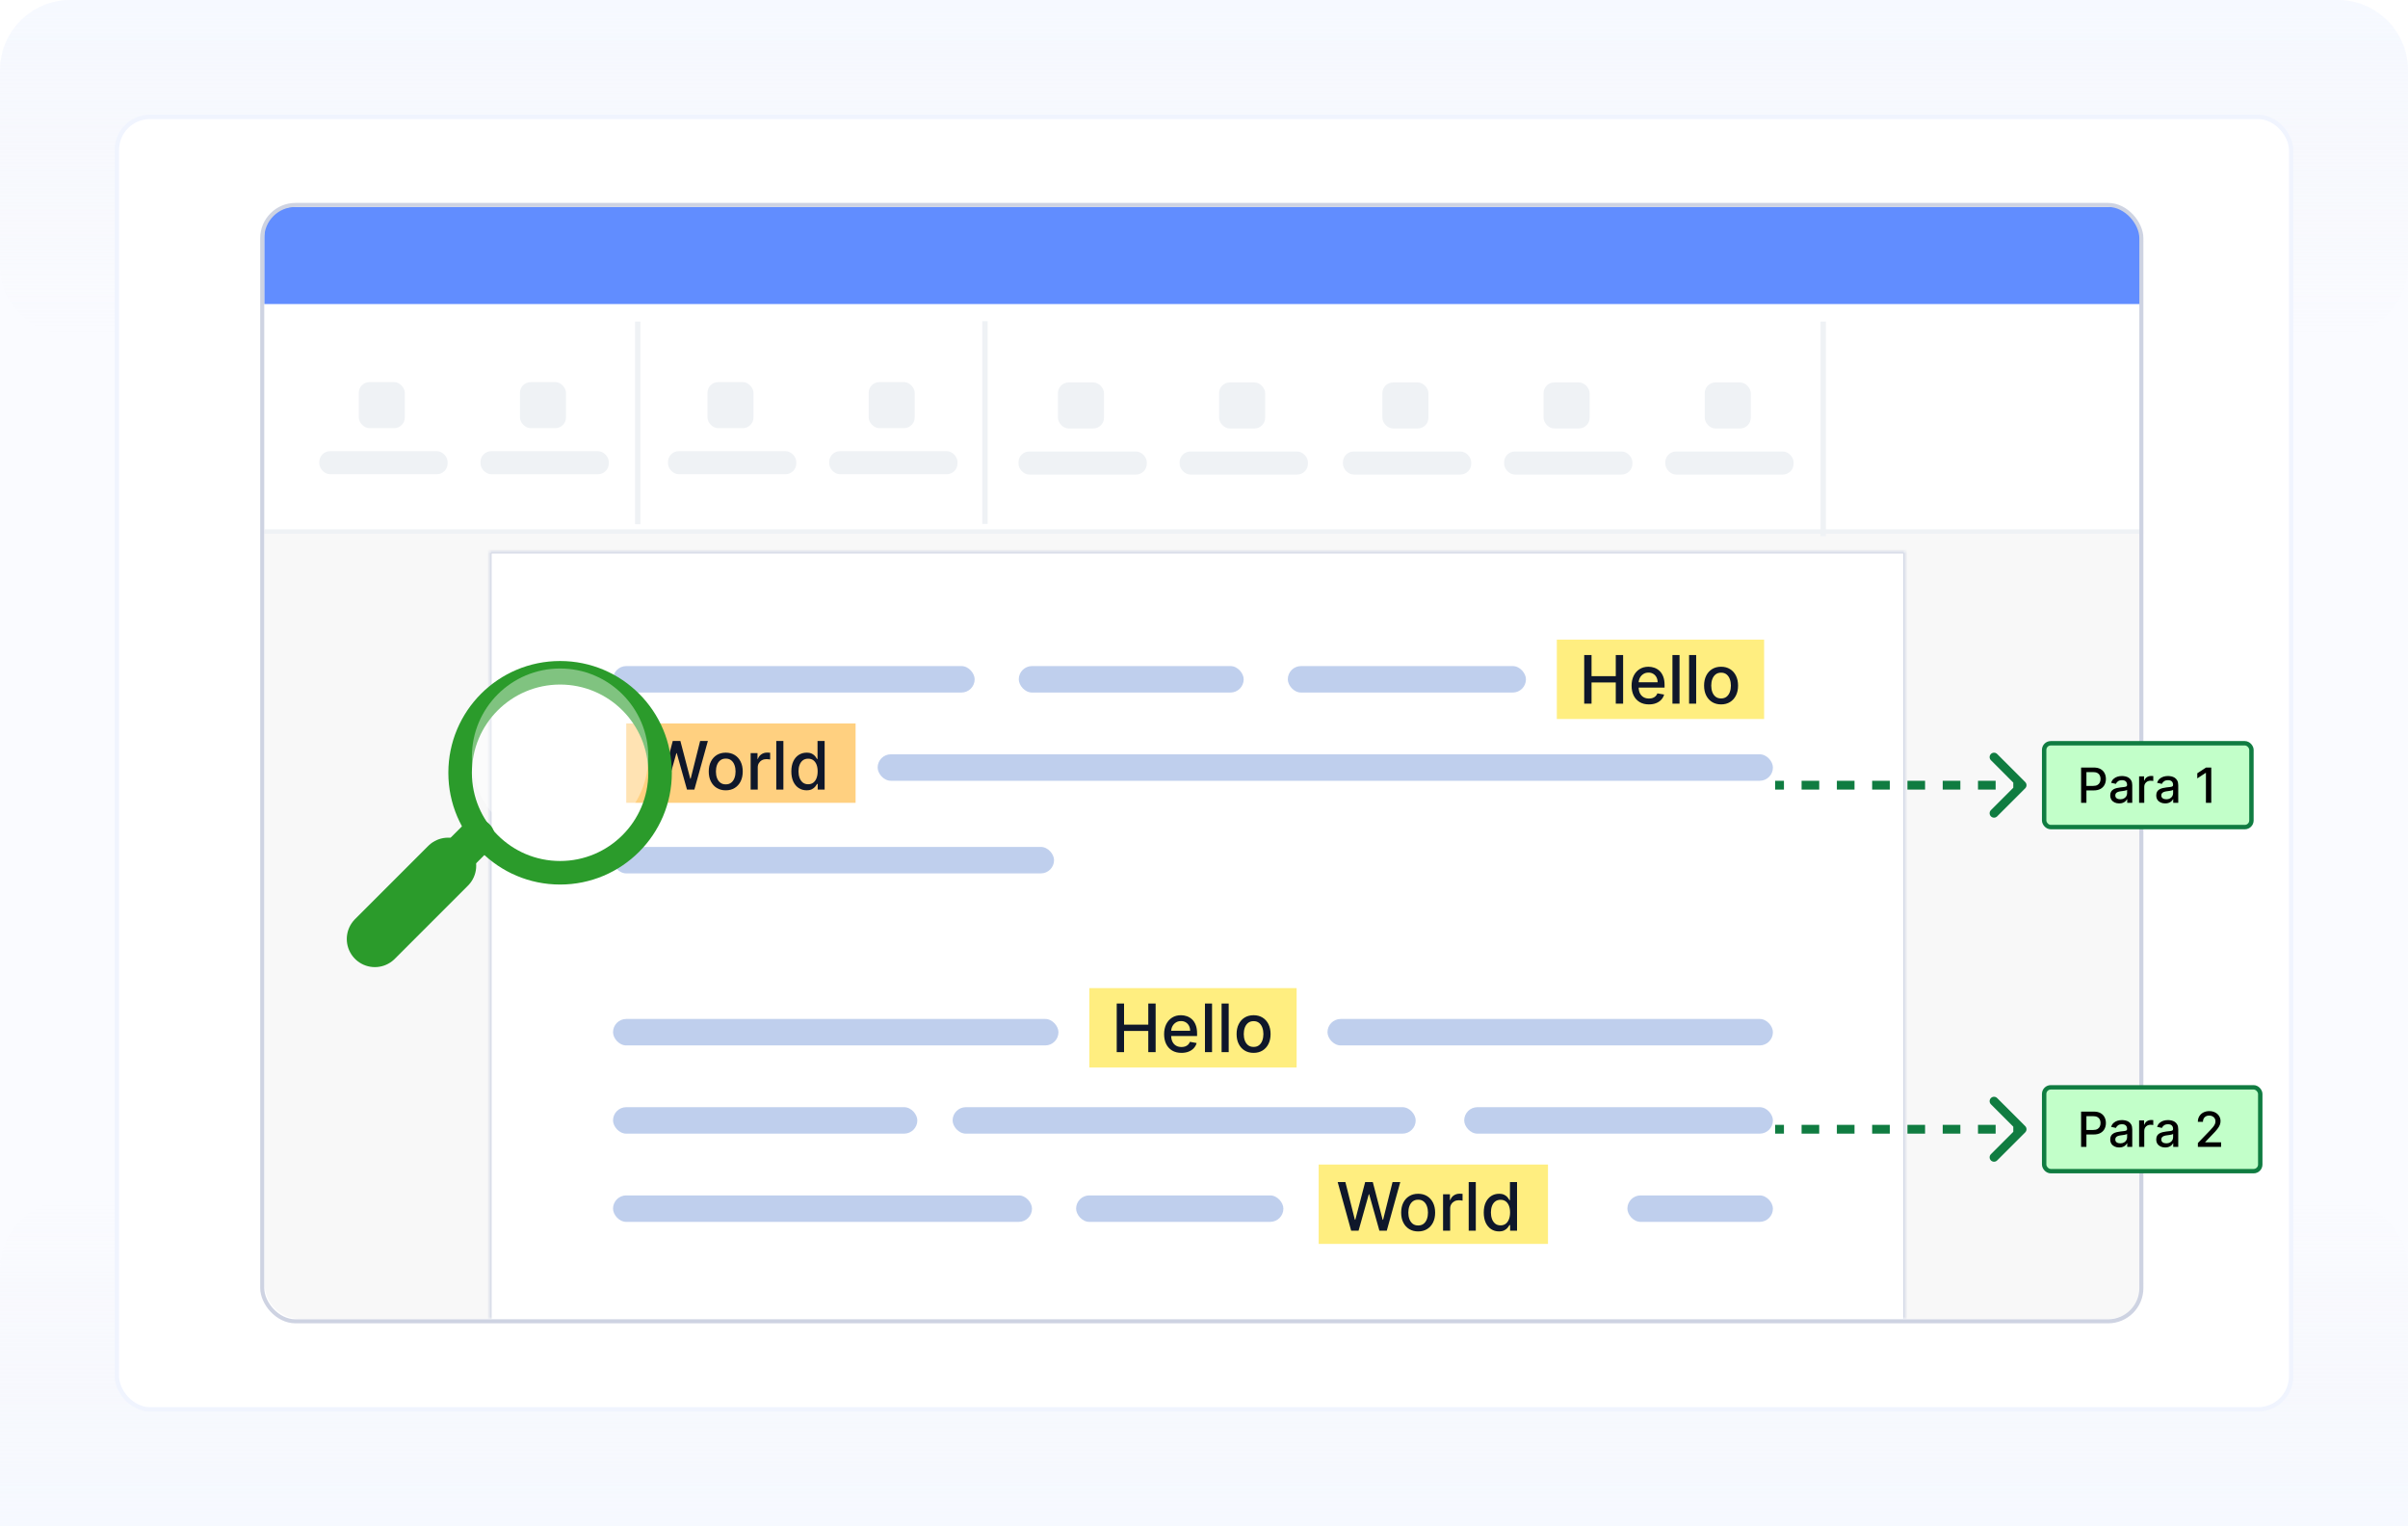 <svg width="546" height="346" viewBox="0 0 546 346" fill="none" xmlns="http://www.w3.org/2000/svg">
<g clip-path="url(#clip0_24238_9375)">
<path opacity="0.5" d="M0 16C0 7.163 7.163 0 16 0H530C538.837 0 546 7.163 546 16V346H0V16Z" fill="#F6F9FF"/>
<path d="M0 346H546V288C546 279.163 538.837 272 530 272H16C7.163 272 0 279.163 0 288V346Z" fill="url(#paint0_linear_24238_9375)"/>
<path d="M0 16C0 7.163 7.163 0 16 0H530C538.837 0 546 7.163 546 16V60C546 68.837 538.837 76 530 76H16C7.163 76 0 68.837 0 60V16Z" fill="url(#paint1_linear_24238_9375)"/>
<rect x="390" y="275" width="4" height="1" fill="white"/>
<rect x="26.5" y="26.5" width="493" height="293" rx="7.5" fill="white" stroke="#F0F4FE"/>
<g clip-path="url(#clip1_24238_9375)">
<mask id="mask0_24238_9375" style="mask-type:alpha" maskUnits="userSpaceOnUse" x="59" y="46" width="427" height="254">
<rect x="59.858" y="46.858" width="425.284" height="252.284" fill="#F0F6C2" stroke="#DFE8AB" stroke-width="1.716"/>
</mask>
<g mask="url(#mask0_24238_9375)">
<path d="M60 55C60 50.582 63.582 47 68 47H478C482.418 47 486 50.582 486 55V291C486 295.418 482.418 299 478 299H68C63.582 299 60 295.418 60 291V55Z" fill="#F8F8F8"/>
<mask id="path-10-inside-1_24238_9375" fill="white">
<path d="M111 125H432V299H111V125Z"/>
</mask>
<path d="M111 125H432V299H111V125Z" fill="white"/>
<path d="M111 125V124.542H110.542V125H111ZM432 125H432.458V124.542H432V125ZM111 125.458H432V124.542H111V125.458ZM431.542 125V299H432.458V125H431.542ZM111.458 299V125H110.542V299H111.458Z" fill="#CED3E2" mask="url(#path-10-inside-1_24238_9375)"/>
<rect x="139" y="151" width="82" height="6" rx="3" fill="#BFCFED"/>
<rect x="231" y="151" width="51" height="6" rx="3" fill="#BFCFED"/>
<rect x="292" y="151" width="54" height="6" rx="3" fill="#BFCFED"/>
<rect x="199" y="171" width="203" height="6" rx="3" fill="#BFCFED"/>
<rect x="139" y="192" width="100" height="6" rx="3" fill="#BFCFED"/>
<rect x="301" y="231" width="101" height="6" rx="3" fill="#BFCFED"/>
<rect x="139" y="231" width="101" height="6" rx="3" fill="#BFCFED"/>
<rect x="247" y="224" width="47" height="18" fill="#FFEE80"/>
<path d="M253.21 238.521V227.504H254.873V232.292H260.366V227.504H262.033V238.521H260.366V233.717H254.873V238.521H253.21ZM267.887 238.688C267.073 238.688 266.371 238.514 265.783 238.166C265.199 237.815 264.747 237.322 264.427 236.687C264.112 236.049 263.954 235.301 263.954 234.444C263.954 233.597 264.112 232.851 264.427 232.206C264.747 231.56 265.191 231.056 265.762 230.694C266.336 230.332 267.006 230.15 267.774 230.15C268.24 230.15 268.692 230.228 269.129 230.382C269.567 230.536 269.96 230.778 270.308 231.108C270.656 231.438 270.93 231.867 271.131 232.394C271.332 232.917 271.432 233.554 271.432 234.304V234.874H264.863V233.669H269.856C269.856 233.246 269.77 232.871 269.598 232.544C269.425 232.214 269.183 231.954 268.871 231.764C268.563 231.574 268.201 231.479 267.785 231.479C267.333 231.479 266.938 231.59 266.601 231.813C266.267 232.032 266.009 232.319 265.826 232.674C265.647 233.025 265.557 233.407 265.557 233.819V234.761C265.557 235.313 265.654 235.783 265.848 236.17C266.045 236.558 266.319 236.854 266.671 237.058C267.022 237.259 267.433 237.359 267.903 237.359C268.208 237.359 268.486 237.316 268.737 237.23C268.988 237.141 269.205 237.008 269.388 236.832C269.571 236.656 269.711 236.439 269.807 236.181L271.33 236.456C271.208 236.904 270.989 237.297 270.673 237.634C270.361 237.967 269.969 238.227 269.495 238.414C269.025 238.597 268.489 238.688 267.887 238.688ZM274.825 227.504V238.521H273.217V227.504H274.825ZM278.598 227.504V238.521H276.989V227.504H278.598ZM284.243 238.688C283.468 238.688 282.792 238.511 282.215 238.156C281.637 237.801 281.189 237.304 280.87 236.665C280.55 236.027 280.391 235.281 280.391 234.427C280.391 233.57 280.55 232.821 280.87 232.179C281.189 231.537 281.637 231.038 282.215 230.683C282.792 230.328 283.468 230.15 284.243 230.15C285.018 230.15 285.694 230.328 286.271 230.683C286.848 231.038 287.297 231.537 287.616 232.179C287.935 232.821 288.095 233.57 288.095 234.427C288.095 235.281 287.935 236.027 287.616 236.665C287.297 237.304 286.848 237.801 286.271 238.156C285.694 238.511 285.018 238.688 284.243 238.688ZM284.248 237.338C284.75 237.338 285.166 237.205 285.496 236.94C285.826 236.674 286.07 236.321 286.228 235.88C286.389 235.439 286.47 234.953 286.47 234.422C286.47 233.895 286.389 233.411 286.228 232.969C286.07 232.525 285.826 232.168 285.496 231.899C285.166 231.63 284.75 231.495 284.248 231.495C283.743 231.495 283.323 231.63 282.989 231.899C282.659 232.168 282.414 232.525 282.252 232.969C282.094 233.411 282.016 233.895 282.016 234.422C282.016 234.953 282.094 235.439 282.252 235.88C282.414 236.321 282.659 236.674 282.989 236.94C283.323 237.205 283.743 237.338 284.248 237.338Z" fill="#0F172A"/>
<rect x="139" y="251" width="69" height="6" rx="3" fill="#BFCFED"/>
<rect x="216" y="251" width="105" height="6" rx="3" fill="#BFCFED"/>
<rect x="332" y="251" width="70" height="6" rx="3" fill="#BFCFED"/>
<rect x="369" y="271" width="33" height="6" rx="3" fill="#BFCFED"/>
<rect x="244" y="271" width="47" height="6" rx="3" fill="#BFCFED"/>
<rect x="139" y="271" width="95" height="6" rx="3" fill="#BFCFED"/>
<path d="M58.996 53.337C58.996 49.792 61.87 46.918 65.415 46.918H478.961C482.506 46.918 485.38 49.792 485.38 53.337V120.274H58.996V53.337Z" fill="white"/>
<path d="M59.914 53.337C59.914 49.792 62.788 46.918 66.333 46.918H478.962C482.507 46.918 485.381 49.792 485.381 53.337V68.925H59.914V53.337Z" fill="#618DFF"/>
<path d="M459.207 178.707C459.598 178.317 459.598 177.683 459.207 177.293L452.843 170.929C452.453 170.538 451.819 170.538 451.429 170.929C451.038 171.319 451.038 171.953 451.429 172.343L457.086 178L451.429 183.657C451.038 184.047 451.038 184.681 451.429 185.071C451.819 185.462 452.453 185.462 452.843 185.071L459.207 178.707ZM402.5 179H404.5V177H402.5V179ZM408.5 179H412.5V177H408.5V179ZM416.5 179H420.5V177H416.5V179ZM424.5 179H428.5V177H424.5V179ZM432.5 179H436.5V177H432.5V179ZM440.5 179H444.5V177H440.5V179ZM448.5 179H452.5V177H448.5V179ZM456.5 179H458.5V177H456.5V179Z" fill="#107C41"/>
<path d="M459.207 256.707C459.598 256.317 459.598 255.683 459.207 255.293L452.843 248.929C452.453 248.538 451.819 248.538 451.429 248.929C451.038 249.319 451.038 249.953 451.429 250.343L457.086 256L451.429 261.657C451.038 262.047 451.038 262.681 451.429 263.071C451.819 263.462 452.453 263.462 452.843 263.071L459.207 256.707ZM402.5 257H404.5V255H402.5V257ZM408.5 257H412.5V255H408.5V257ZM416.5 257H420.5V255H416.5V257ZM424.5 257H428.5V255H424.5V257ZM432.5 257H436.5V255H432.5V257ZM440.5 257H444.5V255H440.5V257ZM448.5 257H452.5V255H448.5V257ZM456.5 257H458.5V255H456.5V257Z" fill="#107C41"/>
<path d="M144.605 72.897V118.844" stroke="#EFF2F5" stroke-width="1.219"/>
<path d="M223.332 72.82V118.768" stroke="#EFF2F5" stroke-width="1.219"/>
<path d="M413.402 72.897V121.546" stroke="#EFF2F5" stroke-width="1.219"/>
<rect x="81.352" y="86.62" width="10.442" height="10.442" rx="2.438" fill="#EFF2F5"/>
<rect x="72.406" y="102.282" width="29.089" height="5.221" rx="2.438" fill="#EFF2F5"/>
<rect x="239.883" y="86.695" width="10.442" height="10.442" rx="2.438" fill="#EFF2F5"/>
<rect x="230.938" y="102.357" width="29.089" height="5.221" rx="2.438" fill="#EFF2F5"/>
<rect x="160.41" y="86.62" width="10.442" height="10.442" rx="2.438" fill="#EFF2F5"/>
<rect x="151.465" y="102.282" width="29.089" height="5.221" rx="2.438" fill="#EFF2F5"/>
<rect x="313.445" y="86.695" width="10.442" height="10.442" rx="2.438" fill="#EFF2F5"/>
<rect x="304.5" y="102.357" width="29.089" height="5.221" rx="2.438" fill="#EFF2F5"/>
<rect x="117.895" y="86.621" width="10.442" height="10.442" rx="2.438" fill="#EFF2F5"/>
<rect x="108.949" y="102.283" width="29.089" height="5.221" rx="2.438" fill="#EFF2F5"/>
<rect x="276.422" y="86.695" width="10.442" height="10.442" rx="2.438" fill="#EFF2F5"/>
<rect x="267.477" y="102.357" width="29.089" height="5.221" rx="2.438" fill="#EFF2F5"/>
<rect x="196.965" y="86.62" width="10.442" height="10.442" rx="2.438" fill="#EFF2F5"/>
<rect x="188.02" y="102.282" width="29.089" height="5.221" rx="2.438" fill="#EFF2F5"/>
<rect x="349.996" y="86.694" width="10.442" height="10.442" rx="2.438" fill="#EFF2F5"/>
<rect x="341.051" y="102.356" width="29.089" height="5.221" rx="2.438" fill="#EFF2F5"/>
<rect x="386.539" y="86.695" width="10.442" height="10.442" rx="2.438" fill="#EFF2F5"/>
<rect x="377.598" y="102.357" width="29.089" height="5.221" rx="2.438" fill="#EFF2F5"/>
<path fill-rule="evenodd" clip-rule="evenodd" d="M60 121V120H486V121H60Z" fill="#EFF2F5"/>
<rect x="353" y="145" width="47" height="18" fill="#FFEE80"/>
<rect x="142" y="164" width="52" height="18" fill="#FFD080"/>
<rect x="299" y="264" width="52" height="18" fill="#FFEE80"/>
<path d="M359.21 159.521V148.504H360.873V153.292H366.366V148.504H368.033V159.521H366.366V154.717H360.873V159.521H359.21ZM373.887 159.688C373.073 159.688 372.371 159.514 371.783 159.166C371.199 158.815 370.747 158.322 370.427 157.687C370.112 157.049 369.954 156.301 369.954 155.444C369.954 154.597 370.112 153.851 370.427 153.206C370.747 152.56 371.191 152.056 371.762 151.694C372.336 151.332 373.006 151.15 373.774 151.15C374.24 151.15 374.692 151.228 375.129 151.382C375.567 151.536 375.96 151.778 376.308 152.108C376.656 152.438 376.93 152.867 377.131 153.394C377.332 153.917 377.432 154.554 377.432 155.304V155.874H370.863V154.669H375.856C375.856 154.246 375.77 153.871 375.598 153.544C375.425 153.214 375.183 152.954 374.871 152.764C374.563 152.574 374.201 152.479 373.785 152.479C373.333 152.479 372.938 152.59 372.601 152.813C372.267 153.032 372.009 153.319 371.826 153.674C371.647 154.025 371.557 154.407 371.557 154.819V155.761C371.557 156.313 371.654 156.783 371.848 157.17C372.045 157.558 372.319 157.854 372.671 158.058C373.022 158.259 373.433 158.359 373.903 158.359C374.208 158.359 374.486 158.316 374.737 158.23C374.988 158.141 375.205 158.008 375.388 157.832C375.571 157.656 375.711 157.439 375.807 157.181L377.33 157.456C377.208 157.904 376.989 158.297 376.673 158.634C376.361 158.967 375.969 159.227 375.495 159.414C375.025 159.597 374.489 159.688 373.887 159.688ZM380.825 148.504V159.521H379.217V148.504H380.825ZM384.598 148.504V159.521H382.989V148.504H384.598ZM390.243 159.688C389.468 159.688 388.792 159.511 388.215 159.156C387.637 158.801 387.189 158.304 386.87 157.665C386.55 157.027 386.391 156.281 386.391 155.427C386.391 154.57 386.55 153.821 386.87 153.179C387.189 152.537 387.637 152.038 388.215 151.683C388.792 151.328 389.468 151.15 390.243 151.15C391.018 151.15 391.694 151.328 392.271 151.683C392.848 152.038 393.297 152.537 393.616 153.179C393.935 153.821 394.095 154.57 394.095 155.427C394.095 156.281 393.935 157.027 393.616 157.665C393.297 158.304 392.848 158.801 392.271 159.156C391.694 159.511 391.018 159.688 390.243 159.688ZM390.248 158.338C390.75 158.338 391.166 158.205 391.496 157.94C391.826 157.674 392.07 157.321 392.228 156.88C392.389 156.439 392.47 155.953 392.47 155.422C392.47 154.895 392.389 154.411 392.228 153.969C392.07 153.525 391.826 153.168 391.496 152.899C391.166 152.63 390.75 152.495 390.248 152.495C389.743 152.495 389.323 152.63 388.989 152.899C388.659 153.168 388.414 153.525 388.252 153.969C388.094 154.411 388.016 154.895 388.016 155.422C388.016 155.953 388.094 156.439 388.252 156.88C388.414 157.321 388.659 157.674 388.989 157.94C389.323 158.205 389.743 158.338 390.248 158.338Z" fill="#0F172A"/>
<path d="M149.368 179L146.312 167.982H148.06L150.207 176.515H150.309L152.542 167.982H154.274L156.507 176.52H156.609L158.75 167.982H160.504L157.443 179H155.77L153.451 170.747H153.365L151.046 179H149.368ZM164.558 179.167C163.783 179.167 163.107 178.989 162.53 178.634C161.952 178.279 161.504 177.782 161.185 177.144C160.865 176.506 160.706 175.76 160.706 174.906C160.706 174.049 160.865 173.299 161.185 172.657C161.504 172.015 161.952 171.517 162.53 171.162C163.107 170.806 163.783 170.629 164.558 170.629C165.333 170.629 166.009 170.806 166.586 171.162C167.163 171.517 167.612 172.015 167.931 172.657C168.25 173.299 168.41 174.049 168.41 174.906C168.41 175.76 168.25 176.506 167.931 177.144C167.612 177.782 167.163 178.279 166.586 178.634C166.009 178.989 165.333 179.167 164.558 179.167ZM164.563 177.816C165.065 177.816 165.481 177.684 165.811 177.418C166.141 177.153 166.385 176.8 166.543 176.358C166.704 175.917 166.785 175.431 166.785 174.901C166.785 174.373 166.704 173.889 166.543 173.448C166.385 173.003 166.141 172.646 165.811 172.377C165.481 172.108 165.065 171.974 164.563 171.974C164.058 171.974 163.638 172.108 163.304 172.377C162.974 172.646 162.729 173.003 162.567 173.448C162.409 173.889 162.331 174.373 162.331 174.901C162.331 175.431 162.409 175.917 162.567 176.358C162.729 176.8 162.974 177.153 163.304 177.418C163.638 177.684 164.058 177.816 164.563 177.816ZM170.205 179V170.737H171.76V172.049H171.846C171.997 171.604 172.262 171.255 172.642 171C173.026 170.742 173.46 170.613 173.944 170.613C174.045 170.613 174.163 170.616 174.299 170.624C174.439 170.631 174.549 170.64 174.628 170.65V172.189C174.563 172.171 174.448 172.151 174.283 172.13C174.118 172.105 173.953 172.092 173.788 172.092C173.408 172.092 173.069 172.173 172.772 172.334C172.477 172.492 172.244 172.713 172.072 172.996C171.9 173.276 171.814 173.595 171.814 173.954V179H170.205ZM177.628 167.982V179H176.02V167.982H177.628ZM182.886 179.161C182.219 179.161 181.623 178.991 181.1 178.65C180.58 178.306 180.171 177.816 179.873 177.182C179.579 176.543 179.432 175.777 179.432 174.884C179.432 173.991 179.581 173.227 179.878 172.593C180.18 171.958 180.592 171.472 181.116 171.135C181.639 170.798 182.233 170.629 182.896 170.629C183.409 170.629 183.822 170.715 184.134 170.887C184.449 171.056 184.693 171.253 184.865 171.479C185.041 171.705 185.177 171.904 185.274 172.076H185.371V167.982H186.98V179H185.409V177.714H185.274C185.177 177.89 185.038 178.091 184.855 178.317C184.675 178.543 184.428 178.74 184.112 178.909C183.797 179.077 183.388 179.161 182.886 179.161ZM183.241 177.79C183.703 177.79 184.094 177.668 184.414 177.424C184.736 177.176 184.98 176.834 185.145 176.396C185.314 175.959 185.398 175.449 185.398 174.868C185.398 174.294 185.316 173.792 185.151 173.362C184.986 172.932 184.744 172.596 184.424 172.356C184.105 172.116 183.711 171.995 183.241 171.995C182.757 171.995 182.353 172.121 182.03 172.372C181.707 172.623 181.464 172.966 181.299 173.4C181.137 173.834 181.057 174.323 181.057 174.868C181.057 175.421 181.139 175.917 181.304 176.358C181.469 176.8 181.713 177.149 182.036 177.408C182.362 177.662 182.764 177.79 183.241 177.79Z" fill="#0F172A"/>
<path d="M306.368 279L303.312 267.982H305.06L307.207 276.515H307.309L309.542 267.982H311.274L313.507 276.52H313.609L315.75 267.982H317.504L314.443 279H312.77L310.451 270.747H310.365L308.046 279H306.368ZM321.558 279.167C320.783 279.167 320.107 278.989 319.53 278.634C318.952 278.279 318.504 277.782 318.185 277.144C317.865 276.506 317.706 275.76 317.706 274.906C317.706 274.049 317.865 273.299 318.185 272.657C318.504 272.015 318.952 271.517 319.53 271.162C320.107 270.806 320.783 270.629 321.558 270.629C322.333 270.629 323.009 270.806 323.586 271.162C324.163 271.517 324.612 272.015 324.931 272.657C325.25 273.299 325.41 274.049 325.41 274.906C325.41 275.76 325.25 276.506 324.931 277.144C324.612 277.782 324.163 278.279 323.586 278.634C323.009 278.989 322.333 279.167 321.558 279.167ZM321.563 277.816C322.065 277.816 322.481 277.684 322.811 277.418C323.141 277.153 323.385 276.8 323.543 276.358C323.704 275.917 323.785 275.431 323.785 274.901C323.785 274.373 323.704 273.889 323.543 273.448C323.385 273.003 323.141 272.646 322.811 272.377C322.481 272.108 322.065 271.974 321.563 271.974C321.058 271.974 320.638 272.108 320.304 272.377C319.974 272.646 319.729 273.003 319.567 273.448C319.409 273.889 319.331 274.373 319.331 274.901C319.331 275.431 319.409 275.917 319.567 276.358C319.729 276.8 319.974 277.153 320.304 277.418C320.638 277.684 321.058 277.816 321.563 277.816ZM327.205 279V270.737H328.76V272.049H328.846C328.997 271.604 329.262 271.255 329.642 271C330.026 270.742 330.46 270.613 330.944 270.613C331.045 270.613 331.163 270.616 331.299 270.624C331.439 270.631 331.549 270.64 331.628 270.65V272.189C331.563 272.171 331.448 272.151 331.283 272.13C331.118 272.105 330.953 272.092 330.788 272.092C330.408 272.092 330.069 272.173 329.772 272.334C329.477 272.492 329.244 272.713 329.072 272.996C328.9 273.276 328.814 273.595 328.814 273.954V279H327.205ZM334.628 267.982V279H333.02V267.982H334.628ZM339.886 279.161C339.219 279.161 338.623 278.991 338.1 278.65C337.58 278.306 337.171 277.816 336.873 277.182C336.579 276.543 336.432 275.777 336.432 274.884C336.432 273.991 336.581 273.227 336.878 272.593C337.18 271.958 337.592 271.472 338.116 271.135C338.639 270.798 339.233 270.629 339.896 270.629C340.409 270.629 340.822 270.715 341.134 270.887C341.449 271.056 341.693 271.253 341.865 271.479C342.041 271.705 342.177 271.904 342.274 272.076H342.371V267.982H343.98V279H342.409V277.714H342.274C342.177 277.89 342.038 278.091 341.855 278.317C341.675 278.543 341.428 278.74 341.112 278.909C340.797 279.077 340.388 279.161 339.886 279.161ZM340.241 277.79C340.703 277.79 341.094 277.668 341.414 277.424C341.736 277.176 341.98 276.834 342.145 276.396C342.314 275.959 342.398 275.449 342.398 274.868C342.398 274.294 342.316 273.792 342.151 273.362C341.986 272.932 341.744 272.596 341.424 272.356C341.105 272.116 340.711 271.995 340.241 271.995C339.757 271.995 339.353 272.121 339.03 272.372C338.707 272.623 338.464 272.966 338.299 273.4C338.137 273.834 338.057 274.323 338.057 274.868C338.057 275.421 338.139 275.917 338.304 276.358C338.469 276.8 338.713 277.149 339.036 277.408C339.362 277.662 339.764 277.79 340.241 277.79Z" fill="#0F172A"/>
</g>
</g>
<rect x="59.459" y="46.459" width="426.083" height="253.083" rx="7.542" stroke="#CED3E2" stroke-width="0.917"/>
<g filter="url(#filter0_d_24238_9375)">
<path d="M108.111 186.125L105.021 189.215" stroke="#2B9B2B" stroke-width="8.189" stroke-linecap="round"/>
<path d="M101.607 192.628L85.001 209.234" stroke="#2B9B2B" stroke-width="12.739" stroke-linecap="round"/>
<circle cx="20" cy="20" r="22.669" transform="matrix(-1 0 0 1 146.998 151.549)" stroke="#2B9B2B" stroke-width="5.338"/>
</g>
<circle cx="20" cy="20" r="20" transform="matrix(-1 0 0 1 147 151.549)" fill="white" fill-opacity="0.4"/>
<rect x="463.5" y="168.5" width="47" height="19" rx="1.5" fill="#C2FFC9"/>
<rect x="463.5" y="168.5" width="47" height="19" rx="1.5" stroke="#107C41"/>
<path d="M471.879 182V174H474.73C475.353 174 475.868 174.113 476.277 174.34C476.686 174.566 476.992 174.876 477.195 175.27C477.398 175.66 477.5 176.1 477.5 176.59C477.5 177.082 477.397 177.525 477.191 177.918C476.988 178.309 476.681 178.618 476.27 178.848C475.861 179.074 475.346 179.188 474.727 179.188H472.766V178.164H474.617C475.01 178.164 475.329 178.096 475.574 177.961C475.819 177.823 475.999 177.635 476.113 177.398C476.228 177.161 476.285 176.892 476.285 176.59C476.285 176.288 476.228 176.02 476.113 175.785C475.999 175.551 475.818 175.367 475.57 175.234C475.326 175.102 475.003 175.035 474.602 175.035H473.086V182H471.879ZM480.514 182.133C480.133 182.133 479.79 182.063 479.482 181.922C479.175 181.779 478.932 181.572 478.752 181.301C478.575 181.03 478.486 180.698 478.486 180.305C478.486 179.966 478.551 179.687 478.682 179.469C478.812 179.25 478.988 179.077 479.209 178.949C479.43 178.822 479.678 178.725 479.951 178.66C480.225 178.595 480.503 178.546 480.787 178.512C481.146 178.47 481.438 178.436 481.662 178.41C481.886 178.382 482.049 178.336 482.15 178.273C482.252 178.211 482.303 178.109 482.303 177.969V177.941C482.303 177.6 482.206 177.336 482.014 177.148C481.824 176.961 481.54 176.867 481.162 176.867C480.769 176.867 480.459 176.954 480.232 177.129C480.008 177.301 479.854 177.492 479.768 177.703L478.67 177.453C478.8 177.089 478.99 176.794 479.24 176.57C479.493 176.344 479.783 176.18 480.111 176.078C480.439 175.974 480.785 175.922 481.146 175.922C481.386 175.922 481.64 175.951 481.908 176.008C482.179 176.062 482.432 176.164 482.666 176.312C482.903 176.461 483.097 176.673 483.248 176.949C483.399 177.223 483.475 177.578 483.475 178.016V182H482.334V181.18H482.287C482.212 181.331 482.098 181.479 481.947 181.625C481.796 181.771 481.602 181.892 481.365 181.988C481.128 182.085 480.844 182.133 480.514 182.133ZM480.768 181.195C481.09 181.195 481.367 181.132 481.596 181.004C481.827 180.876 482.003 180.71 482.123 180.504C482.245 180.296 482.307 180.073 482.307 179.836V179.062C482.265 179.104 482.184 179.143 482.064 179.18C481.947 179.214 481.813 179.243 481.662 179.27C481.511 179.293 481.364 179.315 481.221 179.336C481.077 179.354 480.958 179.37 480.861 179.383C480.635 179.411 480.428 179.46 480.24 179.527C480.055 179.595 479.907 179.693 479.795 179.82C479.686 179.945 479.631 180.112 479.631 180.32C479.631 180.609 479.738 180.828 479.951 180.977C480.165 181.122 480.437 181.195 480.768 181.195ZM485.03 182V176H486.159V176.953H486.222C486.331 176.63 486.524 176.376 486.8 176.191C487.078 176.004 487.394 175.91 487.745 175.91C487.818 175.91 487.904 175.913 488.003 175.918C488.104 175.923 488.184 175.93 488.241 175.937V177.055C488.194 177.042 488.111 177.027 487.991 177.012C487.871 176.993 487.752 176.984 487.632 176.984C487.356 176.984 487.11 177.043 486.894 177.16C486.68 177.275 486.511 177.435 486.386 177.641C486.261 177.844 486.198 178.076 486.198 178.336V182H485.03ZM490.944 182.133C490.564 182.133 490.22 182.063 489.913 181.922C489.606 181.779 489.362 181.572 489.183 181.301C489.006 181.03 488.917 180.698 488.917 180.305C488.917 179.966 488.982 179.687 489.112 179.469C489.243 179.25 489.418 179.077 489.64 178.949C489.861 178.822 490.108 178.725 490.382 178.66C490.655 178.595 490.934 178.546 491.218 178.512C491.577 178.47 491.869 178.436 492.093 178.41C492.317 178.382 492.479 178.336 492.581 178.273C492.683 178.211 492.733 178.109 492.733 177.969V177.941C492.733 177.6 492.637 177.336 492.444 177.148C492.254 176.961 491.97 176.867 491.593 176.867C491.2 176.867 490.89 176.954 490.663 177.129C490.439 177.301 490.284 177.492 490.198 177.703L489.101 177.453C489.231 177.089 489.421 176.794 489.671 176.57C489.924 176.344 490.214 176.18 490.542 176.078C490.87 175.974 491.215 175.922 491.577 175.922C491.817 175.922 492.071 175.951 492.339 176.008C492.61 176.062 492.862 176.164 493.097 176.312C493.334 176.461 493.528 176.673 493.679 176.949C493.83 177.223 493.905 177.578 493.905 178.016V182H492.765V181.18H492.718C492.642 181.331 492.529 181.479 492.378 181.625C492.227 181.771 492.033 181.892 491.796 181.988C491.559 182.085 491.275 182.133 490.944 182.133ZM491.198 181.195C491.521 181.195 491.797 181.132 492.026 181.004C492.258 180.876 492.434 180.71 492.554 180.504C492.676 180.296 492.737 180.073 492.737 179.836V179.062C492.696 179.104 492.615 179.143 492.495 179.18C492.378 179.214 492.244 179.243 492.093 179.27C491.942 179.293 491.795 179.315 491.651 179.336C491.508 179.354 491.388 179.37 491.292 179.383C491.065 179.411 490.858 179.46 490.671 179.527C490.486 179.595 490.338 179.693 490.226 179.82C490.116 179.945 490.062 180.112 490.062 180.32C490.062 180.609 490.168 180.828 490.382 180.977C490.595 181.122 490.868 181.195 491.198 181.195ZM501.392 174V182H500.181V175.211H500.134L498.22 176.461V175.305L500.216 174H501.392Z" fill="black"/>
<rect x="463.5" y="246.5" width="49" height="19" rx="1.5" fill="#C2FFC9"/>
<rect x="463.5" y="246.5" width="49" height="19" rx="1.5" stroke="#107C41"/>
<path d="M471.879 260V252H474.73C475.353 252 475.868 252.113 476.277 252.34C476.686 252.566 476.992 252.876 477.195 253.27C477.398 253.66 477.5 254.1 477.5 254.59C477.5 255.082 477.397 255.525 477.191 255.918C476.988 256.309 476.681 256.618 476.27 256.848C475.861 257.074 475.346 257.188 474.727 257.188H472.766V256.164H474.617C475.01 256.164 475.329 256.096 475.574 255.961C475.819 255.823 475.999 255.635 476.113 255.398C476.228 255.161 476.285 254.892 476.285 254.59C476.285 254.288 476.228 254.02 476.113 253.785C475.999 253.551 475.818 253.367 475.57 253.234C475.326 253.102 475.003 253.035 474.602 253.035H473.086V260H471.879ZM480.514 260.133C480.133 260.133 479.79 260.063 479.482 259.922C479.175 259.779 478.932 259.572 478.752 259.301C478.575 259.03 478.486 258.698 478.486 258.305C478.486 257.966 478.551 257.687 478.682 257.469C478.812 257.25 478.988 257.077 479.209 256.949C479.43 256.822 479.678 256.725 479.951 256.66C480.225 256.595 480.503 256.546 480.787 256.512C481.146 256.47 481.438 256.436 481.662 256.41C481.886 256.382 482.049 256.336 482.15 256.273C482.252 256.211 482.303 256.109 482.303 255.969V255.941C482.303 255.6 482.206 255.336 482.014 255.148C481.824 254.961 481.54 254.867 481.162 254.867C480.769 254.867 480.459 254.954 480.232 255.129C480.008 255.301 479.854 255.492 479.768 255.703L478.67 255.453C478.8 255.089 478.99 254.794 479.24 254.57C479.493 254.344 479.783 254.18 480.111 254.078C480.439 253.974 480.785 253.922 481.146 253.922C481.386 253.922 481.64 253.951 481.908 254.008C482.179 254.062 482.432 254.164 482.666 254.312C482.903 254.461 483.097 254.673 483.248 254.949C483.399 255.223 483.475 255.578 483.475 256.016V260H482.334V259.18H482.287C482.212 259.331 482.098 259.479 481.947 259.625C481.796 259.771 481.602 259.892 481.365 259.988C481.128 260.085 480.844 260.133 480.514 260.133ZM480.768 259.195C481.09 259.195 481.367 259.132 481.596 259.004C481.827 258.876 482.003 258.71 482.123 258.504C482.245 258.296 482.307 258.073 482.307 257.836V257.062C482.265 257.104 482.184 257.143 482.064 257.18C481.947 257.214 481.813 257.243 481.662 257.27C481.511 257.293 481.364 257.315 481.221 257.336C481.077 257.354 480.958 257.37 480.861 257.383C480.635 257.411 480.428 257.46 480.24 257.527C480.055 257.595 479.907 257.693 479.795 257.82C479.686 257.945 479.631 258.112 479.631 258.32C479.631 258.609 479.738 258.828 479.951 258.977C480.165 259.122 480.437 259.195 480.768 259.195ZM485.03 260V254H486.159V254.953H486.222C486.331 254.63 486.524 254.376 486.8 254.191C487.078 254.004 487.394 253.91 487.745 253.91C487.818 253.91 487.904 253.913 488.003 253.918C488.104 253.923 488.184 253.93 488.241 253.937V255.055C488.194 255.042 488.111 255.027 487.991 255.012C487.871 254.993 487.752 254.984 487.632 254.984C487.356 254.984 487.11 255.043 486.894 255.16C486.68 255.275 486.511 255.435 486.386 255.641C486.261 255.844 486.198 256.076 486.198 256.336V260H485.03ZM490.944 260.133C490.564 260.133 490.22 260.063 489.913 259.922C489.606 259.779 489.362 259.572 489.183 259.301C489.006 259.03 488.917 258.698 488.917 258.305C488.917 257.966 488.982 257.687 489.112 257.469C489.243 257.25 489.418 257.077 489.64 256.949C489.861 256.822 490.108 256.725 490.382 256.66C490.655 256.595 490.934 256.546 491.218 256.512C491.577 256.47 491.869 256.436 492.093 256.41C492.317 256.382 492.479 256.336 492.581 256.273C492.683 256.211 492.733 256.109 492.733 255.969V255.941C492.733 255.6 492.637 255.336 492.444 255.148C492.254 254.961 491.97 254.867 491.593 254.867C491.2 254.867 490.89 254.954 490.663 255.129C490.439 255.301 490.284 255.492 490.198 255.703L489.101 255.453C489.231 255.089 489.421 254.794 489.671 254.57C489.924 254.344 490.214 254.18 490.542 254.078C490.87 253.974 491.215 253.922 491.577 253.922C491.817 253.922 492.071 253.951 492.339 254.008C492.61 254.062 492.862 254.164 493.097 254.312C493.334 254.461 493.528 254.673 493.679 254.949C493.83 255.223 493.905 255.578 493.905 256.016V260H492.765V259.18H492.718C492.642 259.331 492.529 259.479 492.378 259.625C492.227 259.771 492.033 259.892 491.796 259.988C491.559 260.085 491.275 260.133 490.944 260.133ZM491.198 259.195C491.521 259.195 491.797 259.132 492.026 259.004C492.258 258.876 492.434 258.71 492.554 258.504C492.676 258.296 492.737 258.073 492.737 257.836V257.062C492.696 257.104 492.615 257.143 492.495 257.18C492.378 257.214 492.244 257.243 492.093 257.27C491.942 257.293 491.795 257.315 491.651 257.336C491.508 257.354 491.388 257.37 491.292 257.383C491.065 257.411 490.858 257.46 490.671 257.527C490.486 257.595 490.338 257.693 490.226 257.82C490.116 257.945 490.062 258.112 490.062 258.32C490.062 258.609 490.168 258.828 490.382 258.977C490.595 259.122 490.868 259.195 491.198 259.195ZM498.356 260V259.125L501.063 256.32C501.353 256.016 501.591 255.749 501.778 255.52C501.968 255.288 502.11 255.068 502.204 254.859C502.298 254.651 502.345 254.43 502.345 254.195C502.345 253.93 502.282 253.701 502.157 253.508C502.032 253.313 501.862 253.163 501.646 253.059C501.429 252.952 501.186 252.898 500.915 252.898C500.629 252.898 500.379 252.957 500.165 253.074C499.951 253.191 499.787 253.357 499.673 253.57C499.558 253.784 499.501 254.034 499.501 254.32H498.349C498.349 253.833 498.461 253.408 498.685 253.043C498.909 252.678 499.216 252.396 499.606 252.195C499.997 251.992 500.441 251.891 500.938 251.891C501.441 251.891 501.884 251.991 502.267 252.191C502.652 252.389 502.953 252.66 503.169 253.004C503.385 253.345 503.493 253.73 503.493 254.16C503.493 254.457 503.437 254.747 503.325 255.031C503.216 255.315 503.024 255.632 502.751 255.98C502.478 256.327 502.097 256.747 501.61 257.242L500.021 258.906V258.965H503.622V260H498.356Z" fill="black"/>
</g>
<defs>
<filter id="filter0_d_24238_9375" x="70.897" y="142.116" width="89.174" height="84.861" filterUnits="userSpaceOnUse" color-interpolation-filters="sRGB">
<feFlood flood-opacity="0" result="BackgroundImageFix"/>
<feColorMatrix in="SourceAlpha" type="matrix" values="0 0 0 0 0 0 0 0 0 0 0 0 0 0 0 0 0 0 127 0" result="hardAlpha"/>
<feOffset dy="3.64"/>
<feGaussianBlur stdDeviation="3.867"/>
<feComposite in2="hardAlpha" operator="out"/>
<feColorMatrix type="matrix" values="0 0 0 0 0 0 0 0 0 0 0 0 0 0 0 0 0 0 0.25 0"/>
<feBlend mode="normal" in2="BackgroundImageFix" result="effect1_dropShadow_24238_9375"/>
<feBlend mode="normal" in="SourceGraphic" in2="effect1_dropShadow_24238_9375" result="shape"/>
</filter>
<linearGradient id="paint0_linear_24238_9375" x1="252.16" y1="346" x2="252.16" y2="272" gradientUnits="userSpaceOnUse">
<stop stop-color="#F6F9FF"/>
<stop offset="1" stop-color="#F3F4F8" stop-opacity="0"/>
</linearGradient>
<linearGradient id="paint1_linear_24238_9375" x1="252.16" y1="0" x2="252.16" y2="76" gradientUnits="userSpaceOnUse">
<stop stop-color="#F6F9FF"/>
<stop offset="1" stop-color="#F3F4F8" stop-opacity="0"/>
</linearGradient>
<clipPath id="clip0_24238_9375">
<rect width="546" height="346" fill="white"/>
</clipPath>
<clipPath id="clip1_24238_9375">
<rect x="59" y="46" width="427" height="254" rx="8" fill="white"/>
</clipPath>
</defs>
</svg>
